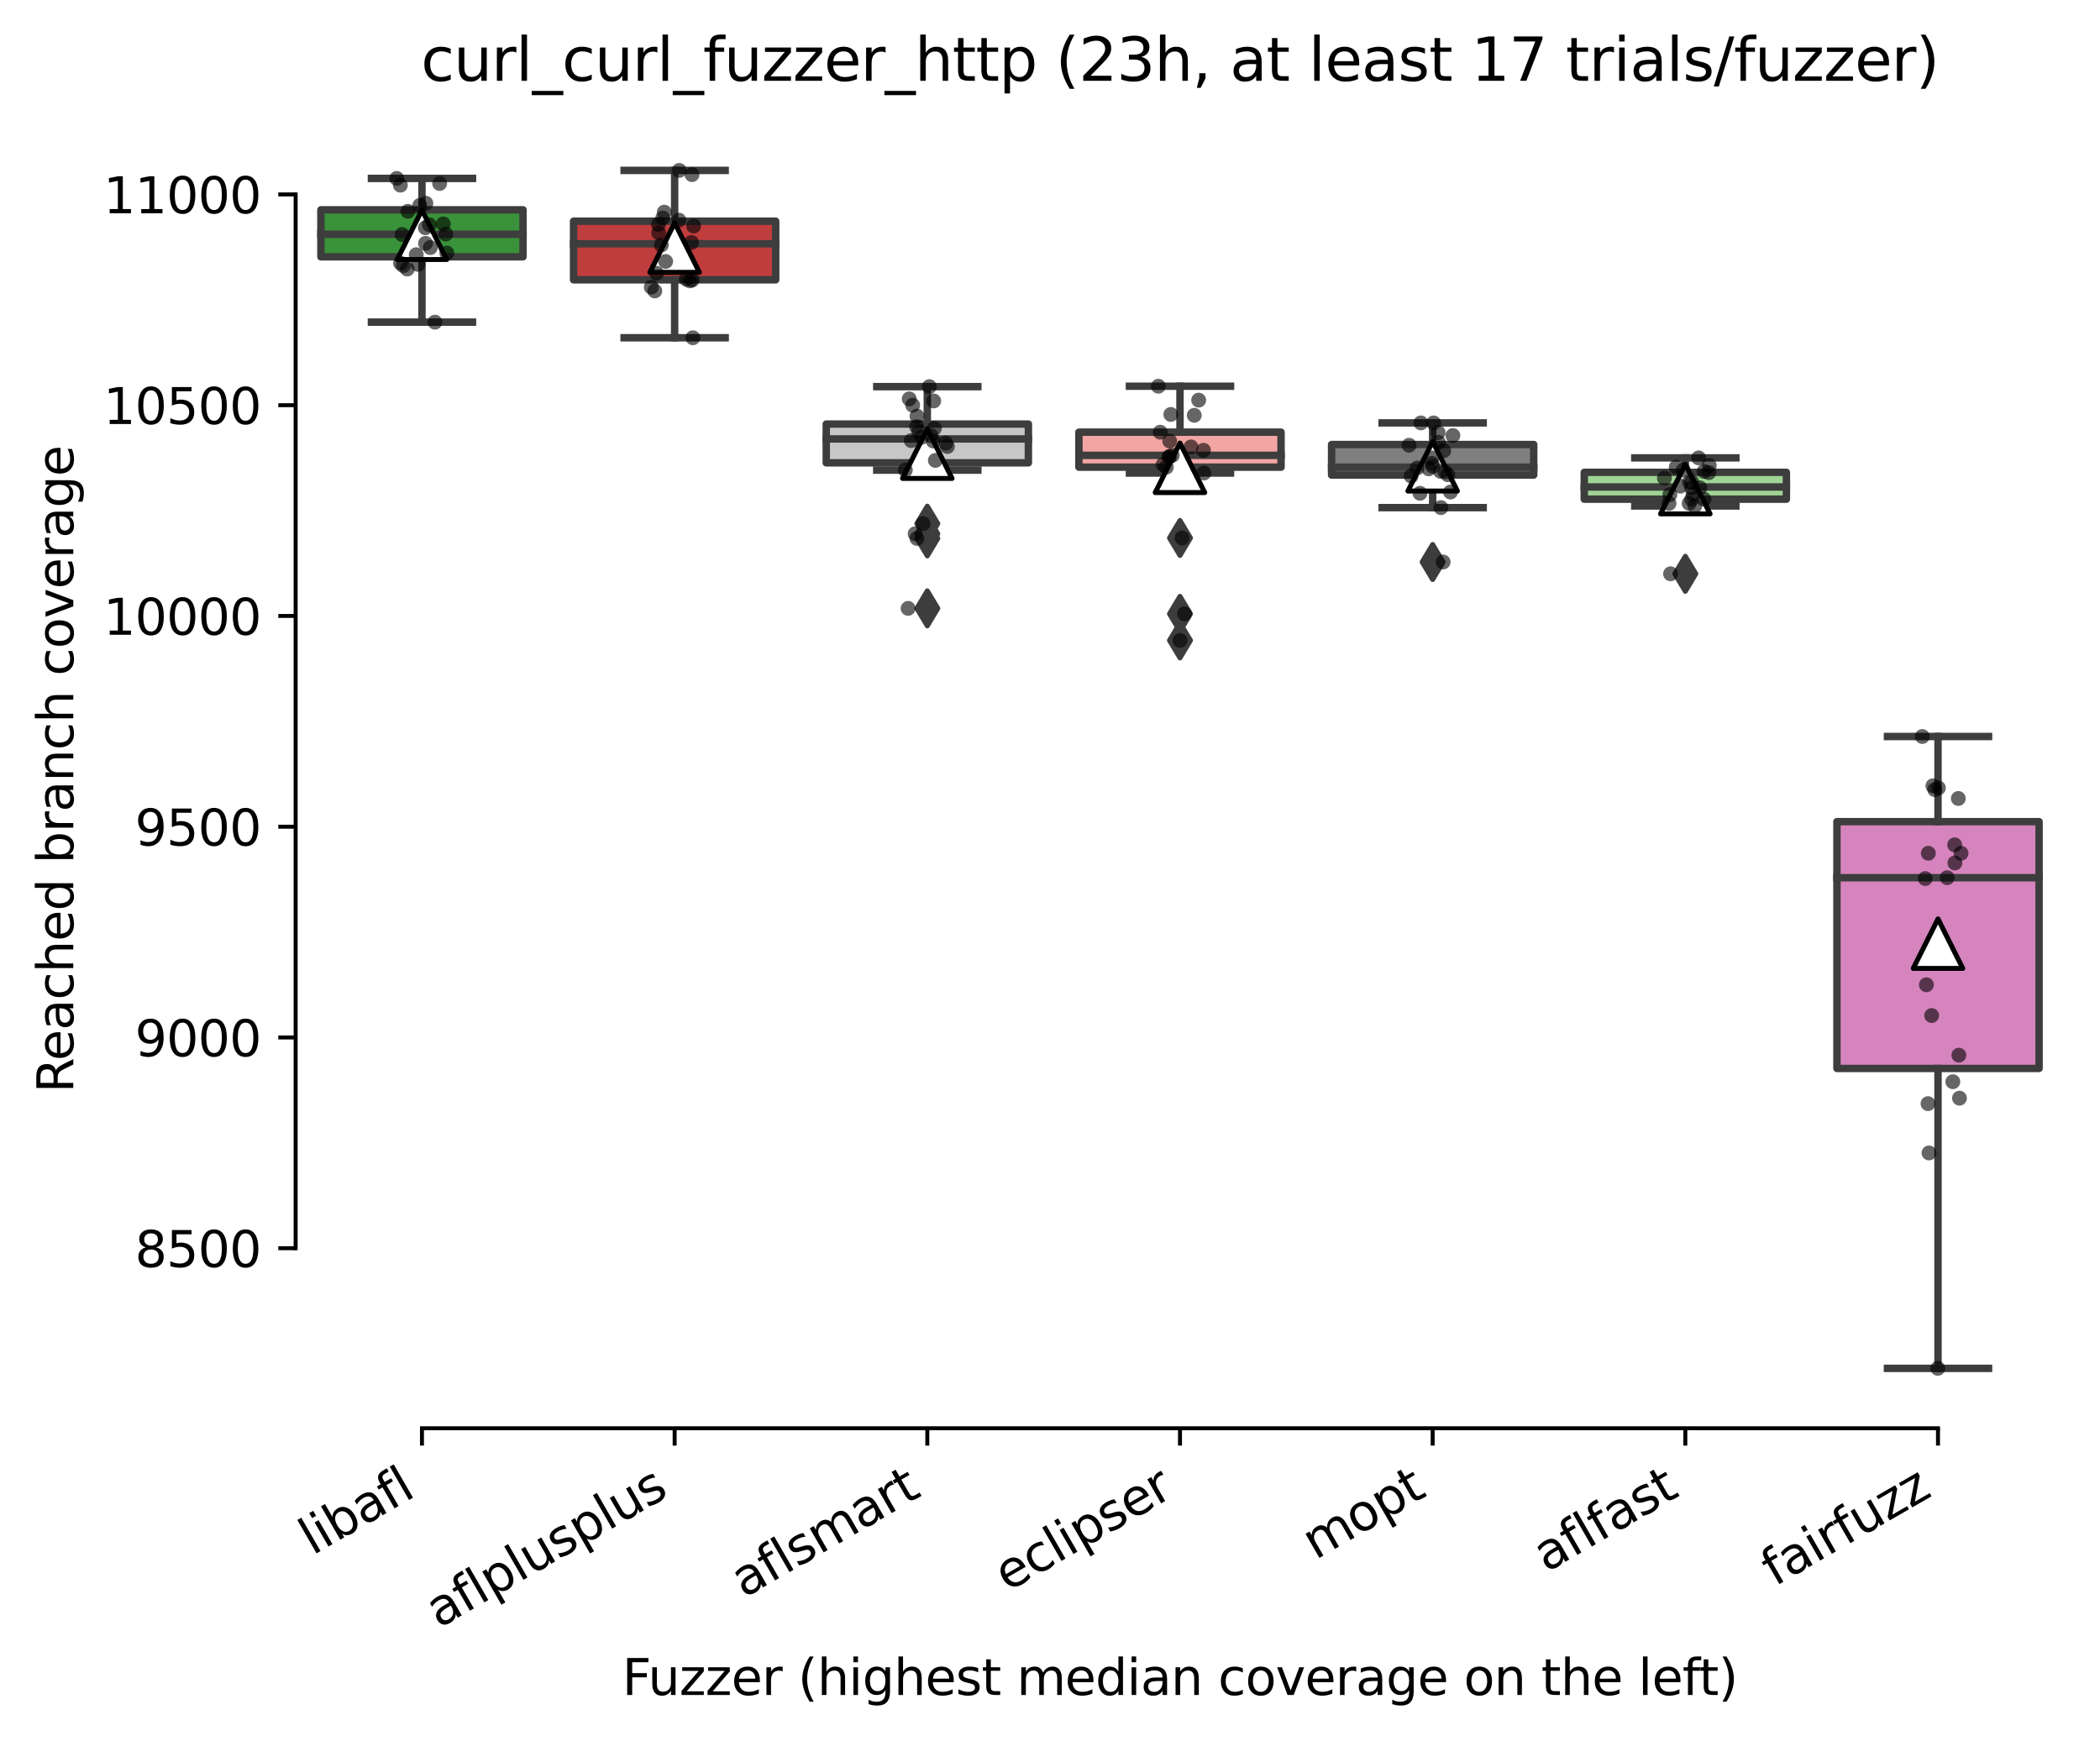 <?xml version="1.0" encoding="utf-8" standalone="no"?>
<!DOCTYPE svg PUBLIC "-//W3C//DTD SVG 1.1//EN"
  "http://www.w3.org/Graphics/SVG/1.1/DTD/svg11.dtd">
<svg xmlns:xlink="http://www.w3.org/1999/xlink" width="424.011pt" height="351.576pt" viewBox="0 0 424.011 351.576" xmlns="http://www.w3.org/2000/svg" version="1.1">
 <defs>
  <style type="text/css">*{stroke-linejoin: round; stroke-linecap: butt}</style>
 </defs>
 <g id="figure_1">
  <g id="patch_1">
   <path d="M 0 351.576 
L 424.011 351.576 
L 424.011 0 
L 0 0 
z
" style="fill: #ffffff"/>
  </g>
  <g id="axes_1">
   <g id="patch_2">
    <path d="M 59.691 288.43 
L 416.811 288.43 
L 416.811 22.318 
L 59.691 22.318 
z
" style="fill: #ffffff"/>
   </g>
   <g id="patch_3">
    <path d="M 64.792 51.864 
L 105.606 51.864 
L 105.606 42.373 
L 64.792 42.373 
L 64.792 51.864 
z
" clip-path="url(#p627667300b)" style="fill: #3a923a; stroke: #3d3d3d; stroke-width: 1.5; stroke-linejoin: miter"/>
   </g>
   <g id="patch_4">
    <path d="M 115.809 56.504 
L 156.623 56.504 
L 156.623 44.671 
L 115.809 44.671 
L 115.809 56.504 
z
" clip-path="url(#p627667300b)" style="fill: #c03d3e; stroke: #3d3d3d; stroke-width: 1.5; stroke-linejoin: miter"/>
   </g>
   <g id="patch_5">
    <path d="M 166.827 93.468 
L 207.64 93.468 
L 207.64 85.637 
L 166.827 85.637 
L 166.827 93.468 
z
" clip-path="url(#p627667300b)" style="fill: #c7c7c7; stroke: #3d3d3d; stroke-width: 1.5; stroke-linejoin: miter"/>
   </g>
   <g id="patch_6">
    <path d="M 217.844 94.341 
L 258.657 94.341 
L 258.657 87.276 
L 217.844 87.276 
L 217.844 94.341 
z
" clip-path="url(#p627667300b)" style="fill: #f2a5a3; stroke: #3d3d3d; stroke-width: 1.5; stroke-linejoin: miter"/>
   </g>
   <g id="patch_7">
    <path d="M 268.861 95.937 
L 309.675 95.937 
L 309.675 89.765 
L 268.861 89.765 
L 268.861 95.937 
z
" clip-path="url(#p627667300b)" style="fill: #7f7f7f; stroke: #3d3d3d; stroke-width: 1.5; stroke-linejoin: miter"/>
   </g>
   <g id="patch_8">
    <path d="M 319.878 100.81 
L 360.692 100.81 
L 360.692 95.384 
L 319.878 95.384 
L 319.878 100.81 
z
" clip-path="url(#p627667300b)" style="fill: #9fd495; stroke: #3d3d3d; stroke-width: 1.5; stroke-linejoin: miter"/>
   </g>
   <g id="patch_9">
    <path d="M 370.895 215.769 
L 411.709 215.769 
L 411.709 165.929 
L 370.895 165.929 
L 370.895 215.769 
z
" clip-path="url(#p627667300b)" style="fill: #d684bd; stroke: #3d3d3d; stroke-width: 1.5; stroke-linejoin: miter"/>
   </g>
   <g id="matplotlib.axis_1">
    <g id="xtick_1">
     <g id="line2d_1">
      <defs>
       <path id="m488ad4b6c8" d="M 0 0 
L 0 3.5 
" style="stroke: #000000; stroke-width: 0.8"/>
      </defs>
      <g>
       <use xlink:href="#m488ad4b6c8" x="85.199" y="288.43" style="stroke: #000000; stroke-width: 0.8"/>
      </g>
     </g>
     <g id="text_1">
      <!-- libafl -->
      <g transform="translate(63.088 314.176) rotate(-30) scale(0.1 -0.1)">
       <defs>
        <path id="DejaVuSans-6c" d="M 603 4863 
L 1178 4863 
L 1178 0 
L 603 0 
L 603 4863 
z
" transform="scale(0.016)"/>
        <path id="DejaVuSans-69" d="M 603 3500 
L 1178 3500 
L 1178 0 
L 603 0 
L 603 3500 
z
M 603 4863 
L 1178 4863 
L 1178 4134 
L 603 4134 
L 603 4863 
z
" transform="scale(0.016)"/>
        <path id="DejaVuSans-62" d="M 3116 1747 
Q 3116 2381 2855 2742 
Q 2594 3103 2138 3103 
Q 1681 3103 1420 2742 
Q 1159 2381 1159 1747 
Q 1159 1113 1420 752 
Q 1681 391 2138 391 
Q 2594 391 2855 752 
Q 3116 1113 3116 1747 
z
M 1159 2969 
Q 1341 3281 1617 3432 
Q 1894 3584 2278 3584 
Q 2916 3584 3314 3078 
Q 3713 2572 3713 1747 
Q 3713 922 3314 415 
Q 2916 -91 2278 -91 
Q 1894 -91 1617 61 
Q 1341 213 1159 525 
L 1159 0 
L 581 0 
L 581 4863 
L 1159 4863 
L 1159 2969 
z
" transform="scale(0.016)"/>
        <path id="DejaVuSans-61" d="M 2194 1759 
Q 1497 1759 1228 1600 
Q 959 1441 959 1056 
Q 959 750 1161 570 
Q 1363 391 1709 391 
Q 2188 391 2477 730 
Q 2766 1069 2766 1631 
L 2766 1759 
L 2194 1759 
z
M 3341 1997 
L 3341 0 
L 2766 0 
L 2766 531 
Q 2569 213 2275 61 
Q 1981 -91 1556 -91 
Q 1019 -91 701 211 
Q 384 513 384 1019 
Q 384 1609 779 1909 
Q 1175 2209 1959 2209 
L 2766 2209 
L 2766 2266 
Q 2766 2663 2505 2880 
Q 2244 3097 1772 3097 
Q 1472 3097 1187 3025 
Q 903 2953 641 2809 
L 641 3341 
Q 956 3463 1253 3523 
Q 1550 3584 1831 3584 
Q 2591 3584 2966 3190 
Q 3341 2797 3341 1997 
z
" transform="scale(0.016)"/>
        <path id="DejaVuSans-66" d="M 2375 4863 
L 2375 4384 
L 1825 4384 
Q 1516 4384 1395 4259 
Q 1275 4134 1275 3809 
L 1275 3500 
L 2222 3500 
L 2222 3053 
L 1275 3053 
L 1275 0 
L 697 0 
L 697 3053 
L 147 3053 
L 147 3500 
L 697 3500 
L 697 3744 
Q 697 4328 969 4595 
Q 1241 4863 1831 4863 
L 2375 4863 
z
" transform="scale(0.016)"/>
       </defs>
       <use xlink:href="#DejaVuSans-6c"/>
       <use xlink:href="#DejaVuSans-69" x="27.783"/>
       <use xlink:href="#DejaVuSans-62" x="55.566"/>
       <use xlink:href="#DejaVuSans-61" x="119.043"/>
       <use xlink:href="#DejaVuSans-66" x="180.322"/>
       <use xlink:href="#DejaVuSans-6c" x="215.527"/>
      </g>
     </g>
    </g>
    <g id="xtick_2">
     <g id="line2d_2">
      <g>
       <use xlink:href="#m488ad4b6c8" x="136.216" y="288.43" style="stroke: #000000; stroke-width: 0.8"/>
      </g>
     </g>
     <g id="text_2">
      <!-- aflplusplus -->
      <g transform="translate(88.607 328.897) rotate(-30) scale(0.1 -0.1)">
       <defs>
        <path id="DejaVuSans-70" d="M 1159 525 
L 1159 -1331 
L 581 -1331 
L 581 3500 
L 1159 3500 
L 1159 2969 
Q 1341 3281 1617 3432 
Q 1894 3584 2278 3584 
Q 2916 3584 3314 3078 
Q 3713 2572 3713 1747 
Q 3713 922 3314 415 
Q 2916 -91 2278 -91 
Q 1894 -91 1617 61 
Q 1341 213 1159 525 
z
M 3116 1747 
Q 3116 2381 2855 2742 
Q 2594 3103 2138 3103 
Q 1681 3103 1420 2742 
Q 1159 2381 1159 1747 
Q 1159 1113 1420 752 
Q 1681 391 2138 391 
Q 2594 391 2855 752 
Q 3116 1113 3116 1747 
z
" transform="scale(0.016)"/>
        <path id="DejaVuSans-75" d="M 544 1381 
L 544 3500 
L 1119 3500 
L 1119 1403 
Q 1119 906 1312 657 
Q 1506 409 1894 409 
Q 2359 409 2629 706 
Q 2900 1003 2900 1516 
L 2900 3500 
L 3475 3500 
L 3475 0 
L 2900 0 
L 2900 538 
Q 2691 219 2414 64 
Q 2138 -91 1772 -91 
Q 1169 -91 856 284 
Q 544 659 544 1381 
z
M 1991 3584 
L 1991 3584 
z
" transform="scale(0.016)"/>
        <path id="DejaVuSans-73" d="M 2834 3397 
L 2834 2853 
Q 2591 2978 2328 3040 
Q 2066 3103 1784 3103 
Q 1356 3103 1142 2972 
Q 928 2841 928 2578 
Q 928 2378 1081 2264 
Q 1234 2150 1697 2047 
L 1894 2003 
Q 2506 1872 2764 1633 
Q 3022 1394 3022 966 
Q 3022 478 2636 193 
Q 2250 -91 1575 -91 
Q 1294 -91 989 -36 
Q 684 19 347 128 
L 347 722 
Q 666 556 975 473 
Q 1284 391 1588 391 
Q 1994 391 2212 530 
Q 2431 669 2431 922 
Q 2431 1156 2273 1281 
Q 2116 1406 1581 1522 
L 1381 1569 
Q 847 1681 609 1914 
Q 372 2147 372 2553 
Q 372 3047 722 3315 
Q 1072 3584 1716 3584 
Q 2034 3584 2315 3537 
Q 2597 3491 2834 3397 
z
" transform="scale(0.016)"/>
       </defs>
       <use xlink:href="#DejaVuSans-61"/>
       <use xlink:href="#DejaVuSans-66" x="61.279"/>
       <use xlink:href="#DejaVuSans-6c" x="96.484"/>
       <use xlink:href="#DejaVuSans-70" x="124.268"/>
       <use xlink:href="#DejaVuSans-6c" x="187.744"/>
       <use xlink:href="#DejaVuSans-75" x="215.527"/>
       <use xlink:href="#DejaVuSans-73" x="278.906"/>
       <use xlink:href="#DejaVuSans-70" x="331.006"/>
       <use xlink:href="#DejaVuSans-6c" x="394.482"/>
       <use xlink:href="#DejaVuSans-75" x="422.266"/>
       <use xlink:href="#DejaVuSans-73" x="485.645"/>
      </g>
     </g>
    </g>
    <g id="xtick_3">
     <g id="line2d_3">
      <g>
       <use xlink:href="#m488ad4b6c8" x="187.233" y="288.43" style="stroke: #000000; stroke-width: 0.8"/>
      </g>
     </g>
     <g id="text_3">
      <!-- aflsmart -->
      <g transform="translate(150.222 322.779) rotate(-30) scale(0.1 -0.1)">
       <defs>
        <path id="DejaVuSans-6d" d="M 3328 2828 
Q 3544 3216 3844 3400 
Q 4144 3584 4550 3584 
Q 5097 3584 5394 3201 
Q 5691 2819 5691 2113 
L 5691 0 
L 5113 0 
L 5113 2094 
Q 5113 2597 4934 2840 
Q 4756 3084 4391 3084 
Q 3944 3084 3684 2787 
Q 3425 2491 3425 1978 
L 3425 0 
L 2847 0 
L 2847 2094 
Q 2847 2600 2669 2842 
Q 2491 3084 2119 3084 
Q 1678 3084 1418 2786 
Q 1159 2488 1159 1978 
L 1159 0 
L 581 0 
L 581 3500 
L 1159 3500 
L 1159 2956 
Q 1356 3278 1631 3431 
Q 1906 3584 2284 3584 
Q 2666 3584 2933 3390 
Q 3200 3197 3328 2828 
z
" transform="scale(0.016)"/>
        <path id="DejaVuSans-72" d="M 2631 2963 
Q 2534 3019 2420 3045 
Q 2306 3072 2169 3072 
Q 1681 3072 1420 2755 
Q 1159 2438 1159 1844 
L 1159 0 
L 581 0 
L 581 3500 
L 1159 3500 
L 1159 2956 
Q 1341 3275 1631 3429 
Q 1922 3584 2338 3584 
Q 2397 3584 2469 3576 
Q 2541 3569 2628 3553 
L 2631 2963 
z
" transform="scale(0.016)"/>
        <path id="DejaVuSans-74" d="M 1172 4494 
L 1172 3500 
L 2356 3500 
L 2356 3053 
L 1172 3053 
L 1172 1153 
Q 1172 725 1289 603 
Q 1406 481 1766 481 
L 2356 481 
L 2356 0 
L 1766 0 
Q 1100 0 847 248 
Q 594 497 594 1153 
L 594 3053 
L 172 3053 
L 172 3500 
L 594 3500 
L 594 4494 
L 1172 4494 
z
" transform="scale(0.016)"/>
       </defs>
       <use xlink:href="#DejaVuSans-61"/>
       <use xlink:href="#DejaVuSans-66" x="61.279"/>
       <use xlink:href="#DejaVuSans-6c" x="96.484"/>
       <use xlink:href="#DejaVuSans-73" x="124.268"/>
       <use xlink:href="#DejaVuSans-6d" x="176.367"/>
       <use xlink:href="#DejaVuSans-61" x="273.779"/>
       <use xlink:href="#DejaVuSans-72" x="335.059"/>
       <use xlink:href="#DejaVuSans-74" x="376.172"/>
      </g>
     </g>
    </g>
    <g id="xtick_4">
     <g id="line2d_4">
      <g>
       <use xlink:href="#m488ad4b6c8" x="238.251" y="288.43" style="stroke: #000000; stroke-width: 0.8"/>
      </g>
     </g>
     <g id="text_4">
      <!-- eclipser -->
      <g transform="translate(203.41 321.525) rotate(-30) scale(0.1 -0.1)">
       <defs>
        <path id="DejaVuSans-65" d="M 3597 1894 
L 3597 1613 
L 953 1613 
Q 991 1019 1311 708 
Q 1631 397 2203 397 
Q 2534 397 2845 478 
Q 3156 559 3463 722 
L 3463 178 
Q 3153 47 2828 -22 
Q 2503 -91 2169 -91 
Q 1331 -91 842 396 
Q 353 884 353 1716 
Q 353 2575 817 3079 
Q 1281 3584 2069 3584 
Q 2775 3584 3186 3129 
Q 3597 2675 3597 1894 
z
M 3022 2063 
Q 3016 2534 2758 2815 
Q 2500 3097 2075 3097 
Q 1594 3097 1305 2825 
Q 1016 2553 972 2059 
L 3022 2063 
z
" transform="scale(0.016)"/>
        <path id="DejaVuSans-63" d="M 3122 3366 
L 3122 2828 
Q 2878 2963 2633 3030 
Q 2388 3097 2138 3097 
Q 1578 3097 1268 2742 
Q 959 2388 959 1747 
Q 959 1106 1268 751 
Q 1578 397 2138 397 
Q 2388 397 2633 464 
Q 2878 531 3122 666 
L 3122 134 
Q 2881 22 2623 -34 
Q 2366 -91 2075 -91 
Q 1284 -91 818 406 
Q 353 903 353 1747 
Q 353 2603 823 3093 
Q 1294 3584 2113 3584 
Q 2378 3584 2631 3529 
Q 2884 3475 3122 3366 
z
" transform="scale(0.016)"/>
       </defs>
       <use xlink:href="#DejaVuSans-65"/>
       <use xlink:href="#DejaVuSans-63" x="61.523"/>
       <use xlink:href="#DejaVuSans-6c" x="116.504"/>
       <use xlink:href="#DejaVuSans-69" x="144.287"/>
       <use xlink:href="#DejaVuSans-70" x="172.07"/>
       <use xlink:href="#DejaVuSans-73" x="235.547"/>
       <use xlink:href="#DejaVuSans-65" x="287.646"/>
       <use xlink:href="#DejaVuSans-72" x="349.17"/>
      </g>
     </g>
    </g>
    <g id="xtick_5">
     <g id="line2d_5">
      <g>
       <use xlink:href="#m488ad4b6c8" x="289.268" y="288.43" style="stroke: #000000; stroke-width: 0.8"/>
      </g>
     </g>
     <g id="text_5">
      <!-- mopt -->
      <g transform="translate(265.6 315.075) rotate(-30) scale(0.1 -0.1)">
       <defs>
        <path id="DejaVuSans-6f" d="M 1959 3097 
Q 1497 3097 1228 2736 
Q 959 2375 959 1747 
Q 959 1119 1226 758 
Q 1494 397 1959 397 
Q 2419 397 2687 759 
Q 2956 1122 2956 1747 
Q 2956 2369 2687 2733 
Q 2419 3097 1959 3097 
z
M 1959 3584 
Q 2709 3584 3137 3096 
Q 3566 2609 3566 1747 
Q 3566 888 3137 398 
Q 2709 -91 1959 -91 
Q 1206 -91 779 398 
Q 353 888 353 1747 
Q 353 2609 779 3096 
Q 1206 3584 1959 3584 
z
" transform="scale(0.016)"/>
       </defs>
       <use xlink:href="#DejaVuSans-6d"/>
       <use xlink:href="#DejaVuSans-6f" x="97.412"/>
       <use xlink:href="#DejaVuSans-70" x="158.594"/>
       <use xlink:href="#DejaVuSans-74" x="222.07"/>
      </g>
     </g>
    </g>
    <g id="xtick_6">
     <g id="line2d_6">
      <g>
       <use xlink:href="#m488ad4b6c8" x="340.285" y="288.43" style="stroke: #000000; stroke-width: 0.8"/>
      </g>
     </g>
     <g id="text_6">
      <!-- aflfast -->
      <g transform="translate(312.221 317.613) rotate(-30) scale(0.1 -0.1)">
       <use xlink:href="#DejaVuSans-61"/>
       <use xlink:href="#DejaVuSans-66" x="61.279"/>
       <use xlink:href="#DejaVuSans-6c" x="96.484"/>
       <use xlink:href="#DejaVuSans-66" x="124.268"/>
       <use xlink:href="#DejaVuSans-61" x="159.473"/>
       <use xlink:href="#DejaVuSans-73" x="220.752"/>
       <use xlink:href="#DejaVuSans-74" x="272.852"/>
      </g>
     </g>
    </g>
    <g id="xtick_7">
     <g id="line2d_7">
      <g>
       <use xlink:href="#m488ad4b6c8" x="391.302" y="288.43" style="stroke: #000000; stroke-width: 0.8"/>
      </g>
     </g>
     <g id="text_7">
      <!-- fairfuzz -->
      <g transform="translate(358.313 320.457) rotate(-30) scale(0.1 -0.1)">
       <defs>
        <path id="DejaVuSans-7a" d="M 353 3500 
L 3084 3500 
L 3084 2975 
L 922 459 
L 3084 459 
L 3084 0 
L 275 0 
L 275 525 
L 2438 3041 
L 353 3041 
L 353 3500 
z
" transform="scale(0.016)"/>
       </defs>
       <use xlink:href="#DejaVuSans-66"/>
       <use xlink:href="#DejaVuSans-61" x="35.205"/>
       <use xlink:href="#DejaVuSans-69" x="96.484"/>
       <use xlink:href="#DejaVuSans-72" x="124.268"/>
       <use xlink:href="#DejaVuSans-66" x="165.381"/>
       <use xlink:href="#DejaVuSans-75" x="200.586"/>
       <use xlink:href="#DejaVuSans-7a" x="263.965"/>
       <use xlink:href="#DejaVuSans-7a" x="316.455"/>
      </g>
     </g>
    </g>
    <g id="text_8">
     <!-- Fuzzer (highest median coverage on the left) -->
     <g transform="translate(125.633 342.297) scale(0.1 -0.1)">
      <defs>
       <path id="DejaVuSans-46" d="M 628 4666 
L 3309 4666 
L 3309 4134 
L 1259 4134 
L 1259 2759 
L 3109 2759 
L 3109 2228 
L 1259 2228 
L 1259 0 
L 628 0 
L 628 4666 
z
" transform="scale(0.016)"/>
       <path id="DejaVuSans-20" transform="scale(0.016)"/>
       <path id="DejaVuSans-28" d="M 1984 4856 
Q 1566 4138 1362 3434 
Q 1159 2731 1159 2009 
Q 1159 1288 1364 580 
Q 1569 -128 1984 -844 
L 1484 -844 
Q 1016 -109 783 600 
Q 550 1309 550 2009 
Q 550 2706 781 3412 
Q 1013 4119 1484 4856 
L 1984 4856 
z
" transform="scale(0.016)"/>
       <path id="DejaVuSans-68" d="M 3513 2113 
L 3513 0 
L 2938 0 
L 2938 2094 
Q 2938 2591 2744 2837 
Q 2550 3084 2163 3084 
Q 1697 3084 1428 2787 
Q 1159 2491 1159 1978 
L 1159 0 
L 581 0 
L 581 4863 
L 1159 4863 
L 1159 2956 
Q 1366 3272 1645 3428 
Q 1925 3584 2291 3584 
Q 2894 3584 3203 3211 
Q 3513 2838 3513 2113 
z
" transform="scale(0.016)"/>
       <path id="DejaVuSans-67" d="M 2906 1791 
Q 2906 2416 2648 2759 
Q 2391 3103 1925 3103 
Q 1463 3103 1205 2759 
Q 947 2416 947 1791 
Q 947 1169 1205 825 
Q 1463 481 1925 481 
Q 2391 481 2648 825 
Q 2906 1169 2906 1791 
z
M 3481 434 
Q 3481 -459 3084 -895 
Q 2688 -1331 1869 -1331 
Q 1566 -1331 1297 -1286 
Q 1028 -1241 775 -1147 
L 775 -588 
Q 1028 -725 1275 -790 
Q 1522 -856 1778 -856 
Q 2344 -856 2625 -561 
Q 2906 -266 2906 331 
L 2906 616 
Q 2728 306 2450 153 
Q 2172 0 1784 0 
Q 1141 0 747 490 
Q 353 981 353 1791 
Q 353 2603 747 3093 
Q 1141 3584 1784 3584 
Q 2172 3584 2450 3431 
Q 2728 3278 2906 2969 
L 2906 3500 
L 3481 3500 
L 3481 434 
z
" transform="scale(0.016)"/>
       <path id="DejaVuSans-64" d="M 2906 2969 
L 2906 4863 
L 3481 4863 
L 3481 0 
L 2906 0 
L 2906 525 
Q 2725 213 2448 61 
Q 2172 -91 1784 -91 
Q 1150 -91 751 415 
Q 353 922 353 1747 
Q 353 2572 751 3078 
Q 1150 3584 1784 3584 
Q 2172 3584 2448 3432 
Q 2725 3281 2906 2969 
z
M 947 1747 
Q 947 1113 1208 752 
Q 1469 391 1925 391 
Q 2381 391 2643 752 
Q 2906 1113 2906 1747 
Q 2906 2381 2643 2742 
Q 2381 3103 1925 3103 
Q 1469 3103 1208 2742 
Q 947 2381 947 1747 
z
" transform="scale(0.016)"/>
       <path id="DejaVuSans-6e" d="M 3513 2113 
L 3513 0 
L 2938 0 
L 2938 2094 
Q 2938 2591 2744 2837 
Q 2550 3084 2163 3084 
Q 1697 3084 1428 2787 
Q 1159 2491 1159 1978 
L 1159 0 
L 581 0 
L 581 3500 
L 1159 3500 
L 1159 2956 
Q 1366 3272 1645 3428 
Q 1925 3584 2291 3584 
Q 2894 3584 3203 3211 
Q 3513 2838 3513 2113 
z
" transform="scale(0.016)"/>
       <path id="DejaVuSans-76" d="M 191 3500 
L 800 3500 
L 1894 563 
L 2988 3500 
L 3597 3500 
L 2284 0 
L 1503 0 
L 191 3500 
z
" transform="scale(0.016)"/>
       <path id="DejaVuSans-29" d="M 513 4856 
L 1013 4856 
Q 1481 4119 1714 3412 
Q 1947 2706 1947 2009 
Q 1947 1309 1714 600 
Q 1481 -109 1013 -844 
L 513 -844 
Q 928 -128 1133 580 
Q 1338 1288 1338 2009 
Q 1338 2731 1133 3434 
Q 928 4138 513 4856 
z
" transform="scale(0.016)"/>
      </defs>
      <use xlink:href="#DejaVuSans-46"/>
      <use xlink:href="#DejaVuSans-75" x="52.02"/>
      <use xlink:href="#DejaVuSans-7a" x="115.398"/>
      <use xlink:href="#DejaVuSans-7a" x="167.889"/>
      <use xlink:href="#DejaVuSans-65" x="220.379"/>
      <use xlink:href="#DejaVuSans-72" x="281.902"/>
      <use xlink:href="#DejaVuSans-20" x="323.016"/>
      <use xlink:href="#DejaVuSans-28" x="354.803"/>
      <use xlink:href="#DejaVuSans-68" x="393.816"/>
      <use xlink:href="#DejaVuSans-69" x="457.195"/>
      <use xlink:href="#DejaVuSans-67" x="484.979"/>
      <use xlink:href="#DejaVuSans-68" x="548.455"/>
      <use xlink:href="#DejaVuSans-65" x="611.834"/>
      <use xlink:href="#DejaVuSans-73" x="673.357"/>
      <use xlink:href="#DejaVuSans-74" x="725.457"/>
      <use xlink:href="#DejaVuSans-20" x="764.666"/>
      <use xlink:href="#DejaVuSans-6d" x="796.453"/>
      <use xlink:href="#DejaVuSans-65" x="893.865"/>
      <use xlink:href="#DejaVuSans-64" x="955.389"/>
      <use xlink:href="#DejaVuSans-69" x="1018.865"/>
      <use xlink:href="#DejaVuSans-61" x="1046.648"/>
      <use xlink:href="#DejaVuSans-6e" x="1107.928"/>
      <use xlink:href="#DejaVuSans-20" x="1171.307"/>
      <use xlink:href="#DejaVuSans-63" x="1203.094"/>
      <use xlink:href="#DejaVuSans-6f" x="1258.074"/>
      <use xlink:href="#DejaVuSans-76" x="1319.256"/>
      <use xlink:href="#DejaVuSans-65" x="1378.436"/>
      <use xlink:href="#DejaVuSans-72" x="1439.959"/>
      <use xlink:href="#DejaVuSans-61" x="1481.072"/>
      <use xlink:href="#DejaVuSans-67" x="1542.352"/>
      <use xlink:href="#DejaVuSans-65" x="1605.828"/>
      <use xlink:href="#DejaVuSans-20" x="1667.352"/>
      <use xlink:href="#DejaVuSans-6f" x="1699.139"/>
      <use xlink:href="#DejaVuSans-6e" x="1760.32"/>
      <use xlink:href="#DejaVuSans-20" x="1823.699"/>
      <use xlink:href="#DejaVuSans-74" x="1855.486"/>
      <use xlink:href="#DejaVuSans-68" x="1894.695"/>
      <use xlink:href="#DejaVuSans-65" x="1958.074"/>
      <use xlink:href="#DejaVuSans-20" x="2019.598"/>
      <use xlink:href="#DejaVuSans-6c" x="2051.385"/>
      <use xlink:href="#DejaVuSans-65" x="2079.168"/>
      <use xlink:href="#DejaVuSans-66" x="2140.691"/>
      <use xlink:href="#DejaVuSans-74" x="2174.146"/>
      <use xlink:href="#DejaVuSans-29" x="2213.355"/>
     </g>
    </g>
   </g>
   <g id="matplotlib.axis_2">
    <g id="ytick_1">
     <g id="line2d_8">
      <defs>
       <path id="m0bfed2352c" d="M 0 0 
L -3.5 0 
" style="stroke: #000000; stroke-width: 0.8"/>
      </defs>
      <g>
       <use xlink:href="#m0bfed2352c" x="59.691" y="252.074" style="stroke: #000000; stroke-width: 0.8"/>
      </g>
     </g>
     <g id="text_9">
      <!-- 8500 -->
      <g transform="translate(27.241 255.873) scale(0.1 -0.1)">
       <defs>
        <path id="DejaVuSans-38" d="M 2034 2216 
Q 1584 2216 1326 1975 
Q 1069 1734 1069 1313 
Q 1069 891 1326 650 
Q 1584 409 2034 409 
Q 2484 409 2743 651 
Q 3003 894 3003 1313 
Q 3003 1734 2745 1975 
Q 2488 2216 2034 2216 
z
M 1403 2484 
Q 997 2584 770 2862 
Q 544 3141 544 3541 
Q 544 4100 942 4425 
Q 1341 4750 2034 4750 
Q 2731 4750 3128 4425 
Q 3525 4100 3525 3541 
Q 3525 3141 3298 2862 
Q 3072 2584 2669 2484 
Q 3125 2378 3379 2068 
Q 3634 1759 3634 1313 
Q 3634 634 3220 271 
Q 2806 -91 2034 -91 
Q 1263 -91 848 271 
Q 434 634 434 1313 
Q 434 1759 690 2068 
Q 947 2378 1403 2484 
z
M 1172 3481 
Q 1172 3119 1398 2916 
Q 1625 2713 2034 2713 
Q 2441 2713 2670 2916 
Q 2900 3119 2900 3481 
Q 2900 3844 2670 4047 
Q 2441 4250 2034 4250 
Q 1625 4250 1398 4047 
Q 1172 3844 1172 3481 
z
" transform="scale(0.016)"/>
        <path id="DejaVuSans-35" d="M 691 4666 
L 3169 4666 
L 3169 4134 
L 1269 4134 
L 1269 2991 
Q 1406 3038 1543 3061 
Q 1681 3084 1819 3084 
Q 2600 3084 3056 2656 
Q 3513 2228 3513 1497 
Q 3513 744 3044 326 
Q 2575 -91 1722 -91 
Q 1428 -91 1123 -41 
Q 819 9 494 109 
L 494 744 
Q 775 591 1075 516 
Q 1375 441 1709 441 
Q 2250 441 2565 725 
Q 2881 1009 2881 1497 
Q 2881 1984 2565 2268 
Q 2250 2553 1709 2553 
Q 1456 2553 1204 2497 
Q 953 2441 691 2322 
L 691 4666 
z
" transform="scale(0.016)"/>
        <path id="DejaVuSans-30" d="M 2034 4250 
Q 1547 4250 1301 3770 
Q 1056 3291 1056 2328 
Q 1056 1369 1301 889 
Q 1547 409 2034 409 
Q 2525 409 2770 889 
Q 3016 1369 3016 2328 
Q 3016 3291 2770 3770 
Q 2525 4250 2034 4250 
z
M 2034 4750 
Q 2819 4750 3233 4129 
Q 3647 3509 3647 2328 
Q 3647 1150 3233 529 
Q 2819 -91 2034 -91 
Q 1250 -91 836 529 
Q 422 1150 422 2328 
Q 422 3509 836 4129 
Q 1250 4750 2034 4750 
z
" transform="scale(0.016)"/>
       </defs>
       <use xlink:href="#DejaVuSans-38"/>
       <use xlink:href="#DejaVuSans-35" x="63.623"/>
       <use xlink:href="#DejaVuSans-30" x="127.246"/>
       <use xlink:href="#DejaVuSans-30" x="190.869"/>
      </g>
     </g>
    </g>
    <g id="ytick_2">
     <g id="line2d_9">
      <g>
       <use xlink:href="#m0bfed2352c" x="59.691" y="209.512" style="stroke: #000000; stroke-width: 0.8"/>
      </g>
     </g>
     <g id="text_10">
      <!-- 9000 -->
      <g transform="translate(27.241 213.312) scale(0.1 -0.1)">
       <defs>
        <path id="DejaVuSans-39" d="M 703 97 
L 703 672 
Q 941 559 1184 500 
Q 1428 441 1663 441 
Q 2288 441 2617 861 
Q 2947 1281 2994 2138 
Q 2813 1869 2534 1725 
Q 2256 1581 1919 1581 
Q 1219 1581 811 2004 
Q 403 2428 403 3163 
Q 403 3881 828 4315 
Q 1253 4750 1959 4750 
Q 2769 4750 3195 4129 
Q 3622 3509 3622 2328 
Q 3622 1225 3098 567 
Q 2575 -91 1691 -91 
Q 1453 -91 1209 -44 
Q 966 3 703 97 
z
M 1959 2075 
Q 2384 2075 2632 2365 
Q 2881 2656 2881 3163 
Q 2881 3666 2632 3958 
Q 2384 4250 1959 4250 
Q 1534 4250 1286 3958 
Q 1038 3666 1038 3163 
Q 1038 2656 1286 2365 
Q 1534 2075 1959 2075 
z
" transform="scale(0.016)"/>
       </defs>
       <use xlink:href="#DejaVuSans-39"/>
       <use xlink:href="#DejaVuSans-30" x="63.623"/>
       <use xlink:href="#DejaVuSans-30" x="127.246"/>
       <use xlink:href="#DejaVuSans-30" x="190.869"/>
      </g>
     </g>
    </g>
    <g id="ytick_3">
     <g id="line2d_10">
      <g>
       <use xlink:href="#m0bfed2352c" x="59.691" y="166.951" style="stroke: #000000; stroke-width: 0.8"/>
      </g>
     </g>
     <g id="text_11">
      <!-- 9500 -->
      <g transform="translate(27.241 170.75) scale(0.1 -0.1)">
       <use xlink:href="#DejaVuSans-39"/>
       <use xlink:href="#DejaVuSans-35" x="63.623"/>
       <use xlink:href="#DejaVuSans-30" x="127.246"/>
       <use xlink:href="#DejaVuSans-30" x="190.869"/>
      </g>
     </g>
    </g>
    <g id="ytick_4">
     <g id="line2d_11">
      <g>
       <use xlink:href="#m0bfed2352c" x="59.691" y="124.389" style="stroke: #000000; stroke-width: 0.8"/>
      </g>
     </g>
     <g id="text_12">
      <!-- 10000 -->
      <g transform="translate(20.878 128.189) scale(0.1 -0.1)">
       <defs>
        <path id="DejaVuSans-31" d="M 794 531 
L 1825 531 
L 1825 4091 
L 703 3866 
L 703 4441 
L 1819 4666 
L 2450 4666 
L 2450 531 
L 3481 531 
L 3481 0 
L 794 0 
L 794 531 
z
" transform="scale(0.016)"/>
       </defs>
       <use xlink:href="#DejaVuSans-31"/>
       <use xlink:href="#DejaVuSans-30" x="63.623"/>
       <use xlink:href="#DejaVuSans-30" x="127.246"/>
       <use xlink:href="#DejaVuSans-30" x="190.869"/>
       <use xlink:href="#DejaVuSans-30" x="254.492"/>
      </g>
     </g>
    </g>
    <g id="ytick_5">
     <g id="line2d_12">
      <g>
       <use xlink:href="#m0bfed2352c" x="59.691" y="81.828" style="stroke: #000000; stroke-width: 0.8"/>
      </g>
     </g>
     <g id="text_13">
      <!-- 10500 -->
      <g transform="translate(20.878 85.627) scale(0.1 -0.1)">
       <use xlink:href="#DejaVuSans-31"/>
       <use xlink:href="#DejaVuSans-30" x="63.623"/>
       <use xlink:href="#DejaVuSans-35" x="127.246"/>
       <use xlink:href="#DejaVuSans-30" x="190.869"/>
       <use xlink:href="#DejaVuSans-30" x="254.492"/>
      </g>
     </g>
    </g>
    <g id="ytick_6">
     <g id="line2d_13">
      <g>
       <use xlink:href="#m0bfed2352c" x="59.691" y="39.266" style="stroke: #000000; stroke-width: 0.8"/>
      </g>
     </g>
     <g id="text_14">
      <!-- 11000 -->
      <g transform="translate(20.878 43.065) scale(0.1 -0.1)">
       <use xlink:href="#DejaVuSans-31"/>
       <use xlink:href="#DejaVuSans-31" x="63.623"/>
       <use xlink:href="#DejaVuSans-30" x="127.246"/>
       <use xlink:href="#DejaVuSans-30" x="190.869"/>
       <use xlink:href="#DejaVuSans-30" x="254.492"/>
      </g>
     </g>
    </g>
    <g id="text_15">
     <!-- Reached branch coverage -->
     <g transform="translate(14.798 220.706) rotate(-90) scale(0.1 -0.1)">
      <defs>
       <path id="DejaVuSans-52" d="M 2841 2188 
Q 3044 2119 3236 1894 
Q 3428 1669 3622 1275 
L 4263 0 
L 3584 0 
L 2988 1197 
Q 2756 1666 2539 1819 
Q 2322 1972 1947 1972 
L 1259 1972 
L 1259 0 
L 628 0 
L 628 4666 
L 2053 4666 
Q 2853 4666 3247 4331 
Q 3641 3997 3641 3322 
Q 3641 2881 3436 2590 
Q 3231 2300 2841 2188 
z
M 1259 4147 
L 1259 2491 
L 2053 2491 
Q 2509 2491 2742 2702 
Q 2975 2913 2975 3322 
Q 2975 3731 2742 3939 
Q 2509 4147 2053 4147 
L 1259 4147 
z
" transform="scale(0.016)"/>
      </defs>
      <use xlink:href="#DejaVuSans-52"/>
      <use xlink:href="#DejaVuSans-65" x="64.982"/>
      <use xlink:href="#DejaVuSans-61" x="126.506"/>
      <use xlink:href="#DejaVuSans-63" x="187.785"/>
      <use xlink:href="#DejaVuSans-68" x="242.766"/>
      <use xlink:href="#DejaVuSans-65" x="306.145"/>
      <use xlink:href="#DejaVuSans-64" x="367.668"/>
      <use xlink:href="#DejaVuSans-20" x="431.145"/>
      <use xlink:href="#DejaVuSans-62" x="462.932"/>
      <use xlink:href="#DejaVuSans-72" x="526.408"/>
      <use xlink:href="#DejaVuSans-61" x="567.521"/>
      <use xlink:href="#DejaVuSans-6e" x="628.801"/>
      <use xlink:href="#DejaVuSans-63" x="692.18"/>
      <use xlink:href="#DejaVuSans-68" x="747.16"/>
      <use xlink:href="#DejaVuSans-20" x="810.539"/>
      <use xlink:href="#DejaVuSans-63" x="842.326"/>
      <use xlink:href="#DejaVuSans-6f" x="897.307"/>
      <use xlink:href="#DejaVuSans-76" x="958.488"/>
      <use xlink:href="#DejaVuSans-65" x="1017.668"/>
      <use xlink:href="#DejaVuSans-72" x="1079.191"/>
      <use xlink:href="#DejaVuSans-61" x="1120.305"/>
      <use xlink:href="#DejaVuSans-67" x="1181.584"/>
      <use xlink:href="#DejaVuSans-65" x="1245.061"/>
     </g>
    </g>
   </g>
   <g id="line2d_14">
    <path d="M 85.199 51.864 
L 85.199 65.058 
" clip-path="url(#p627667300b)" style="fill: none; stroke: #3d3d3d; stroke-width: 1.5; stroke-linecap: square"/>
   </g>
   <g id="line2d_15">
    <path d="M 85.199 42.373 
L 85.199 36.031 
" clip-path="url(#p627667300b)" style="fill: none; stroke: #3d3d3d; stroke-width: 1.5; stroke-linecap: square"/>
   </g>
   <g id="line2d_16">
    <path d="M 74.996 65.058 
L 95.403 65.058 
" clip-path="url(#p627667300b)" style="fill: none; stroke: #3d3d3d; stroke-width: 1.5; stroke-linecap: square"/>
   </g>
   <g id="line2d_17">
    <path d="M 74.996 36.031 
L 95.403 36.031 
" clip-path="url(#p627667300b)" style="fill: none; stroke: #3d3d3d; stroke-width: 1.5; stroke-linecap: square"/>
   </g>
   <g id="line2d_18"/>
   <g id="line2d_19">
    <path d="M 136.216 56.504 
L 136.216 68.208 
" clip-path="url(#p627667300b)" style="fill: none; stroke: #3d3d3d; stroke-width: 1.5; stroke-linecap: square"/>
   </g>
   <g id="line2d_20">
    <path d="M 136.216 44.671 
L 136.216 34.414 
" clip-path="url(#p627667300b)" style="fill: none; stroke: #3d3d3d; stroke-width: 1.5; stroke-linecap: square"/>
   </g>
   <g id="line2d_21">
    <path d="M 126.013 68.208 
L 146.42 68.208 
" clip-path="url(#p627667300b)" style="fill: none; stroke: #3d3d3d; stroke-width: 1.5; stroke-linecap: square"/>
   </g>
   <g id="line2d_22">
    <path d="M 126.013 34.414 
L 146.42 34.414 
" clip-path="url(#p627667300b)" style="fill: none; stroke: #3d3d3d; stroke-width: 1.5; stroke-linecap: square"/>
   </g>
   <g id="line2d_23"/>
   <g id="line2d_24">
    <path d="M 187.233 93.468 
L 187.233 94.937 
" clip-path="url(#p627667300b)" style="fill: none; stroke: #3d3d3d; stroke-width: 1.5; stroke-linecap: square"/>
   </g>
   <g id="line2d_25">
    <path d="M 187.233 85.637 
L 187.233 78.082 
" clip-path="url(#p627667300b)" style="fill: none; stroke: #3d3d3d; stroke-width: 1.5; stroke-linecap: square"/>
   </g>
   <g id="line2d_26">
    <path d="M 177.03 94.937 
L 197.437 94.937 
" clip-path="url(#p627667300b)" style="fill: none; stroke: #3d3d3d; stroke-width: 1.5; stroke-linecap: square"/>
   </g>
   <g id="line2d_27">
    <path d="M 177.03 78.082 
L 197.437 78.082 
" clip-path="url(#p627667300b)" style="fill: none; stroke: #3d3d3d; stroke-width: 1.5; stroke-linecap: square"/>
   </g>
   <g id="line2d_28">
    <defs>
     <path id="m94c0ea735e" d="M -0 3.536 
L 2.121 0 
L -0 -3.536 
L -2.121 -0 
z
" style="stroke: #3d3d3d; stroke-linejoin: miter"/>
    </defs>
    <g clip-path="url(#p627667300b)">
     <use xlink:href="#m94c0ea735e" x="187.233" y="122.857" style="fill: #3d3d3d; stroke: #3d3d3d; stroke-linejoin: miter"/>
     <use xlink:href="#m94c0ea735e" x="187.233" y="107.79" style="fill: #3d3d3d; stroke: #3d3d3d; stroke-linejoin: miter"/>
     <use xlink:href="#m94c0ea735e" x="187.233" y="105.747" style="fill: #3d3d3d; stroke: #3d3d3d; stroke-linejoin: miter"/>
     <use xlink:href="#m94c0ea735e" x="187.233" y="108.727" style="fill: #3d3d3d; stroke: #3d3d3d; stroke-linejoin: miter"/>
    </g>
   </g>
   <g id="line2d_29">
    <path d="M 238.251 94.341 
L 238.251 95.533 
" clip-path="url(#p627667300b)" style="fill: none; stroke: #3d3d3d; stroke-width: 1.5; stroke-linecap: square"/>
   </g>
   <g id="line2d_30">
    <path d="M 238.251 87.276 
L 238.251 77.997 
" clip-path="url(#p627667300b)" style="fill: none; stroke: #3d3d3d; stroke-width: 1.5; stroke-linecap: square"/>
   </g>
   <g id="line2d_31">
    <path d="M 228.047 95.533 
L 248.454 95.533 
" clip-path="url(#p627667300b)" style="fill: none; stroke: #3d3d3d; stroke-width: 1.5; stroke-linecap: square"/>
   </g>
   <g id="line2d_32">
    <path d="M 228.047 77.997 
L 248.454 77.997 
" clip-path="url(#p627667300b)" style="fill: none; stroke: #3d3d3d; stroke-width: 1.5; stroke-linecap: square"/>
   </g>
   <g id="line2d_33">
    <g clip-path="url(#p627667300b)">
     <use xlink:href="#m94c0ea735e" x="238.251" y="108.642" style="fill: #3d3d3d; stroke: #3d3d3d; stroke-linejoin: miter"/>
     <use xlink:href="#m94c0ea735e" x="238.251" y="129.326" style="fill: #3d3d3d; stroke: #3d3d3d; stroke-linejoin: miter"/>
     <use xlink:href="#m94c0ea735e" x="238.251" y="123.964" style="fill: #3d3d3d; stroke: #3d3d3d; stroke-linejoin: miter"/>
    </g>
   </g>
   <g id="line2d_34">
    <path d="M 289.268 95.937 
L 289.268 102.513 
" clip-path="url(#p627667300b)" style="fill: none; stroke: #3d3d3d; stroke-width: 1.5; stroke-linecap: square"/>
   </g>
   <g id="line2d_35">
    <path d="M 289.268 89.765 
L 289.268 85.403 
" clip-path="url(#p627667300b)" style="fill: none; stroke: #3d3d3d; stroke-width: 1.5; stroke-linecap: square"/>
   </g>
   <g id="line2d_36">
    <path d="M 279.064 102.513 
L 299.471 102.513 
" clip-path="url(#p627667300b)" style="fill: none; stroke: #3d3d3d; stroke-width: 1.5; stroke-linecap: square"/>
   </g>
   <g id="line2d_37">
    <path d="M 279.064 85.403 
L 299.471 85.403 
" clip-path="url(#p627667300b)" style="fill: none; stroke: #3d3d3d; stroke-width: 1.5; stroke-linecap: square"/>
   </g>
   <g id="line2d_38">
    <g clip-path="url(#p627667300b)">
     <use xlink:href="#m94c0ea735e" x="289.268" y="113.494" style="fill: #3d3d3d; stroke: #3d3d3d; stroke-linejoin: miter"/>
    </g>
   </g>
   <g id="line2d_39">
    <path d="M 340.285 100.81 
L 340.285 102.172 
" clip-path="url(#p627667300b)" style="fill: none; stroke: #3d3d3d; stroke-width: 1.5; stroke-linecap: square"/>
   </g>
   <g id="line2d_40">
    <path d="M 340.285 95.384 
L 340.285 92.468 
" clip-path="url(#p627667300b)" style="fill: none; stroke: #3d3d3d; stroke-width: 1.5; stroke-linecap: square"/>
   </g>
   <g id="line2d_41">
    <path d="M 330.081 102.172 
L 350.488 102.172 
" clip-path="url(#p627667300b)" style="fill: none; stroke: #3d3d3d; stroke-width: 1.5; stroke-linecap: square"/>
   </g>
   <g id="line2d_42">
    <path d="M 330.081 92.468 
L 350.488 92.468 
" clip-path="url(#p627667300b)" style="fill: none; stroke: #3d3d3d; stroke-width: 1.5; stroke-linecap: square"/>
   </g>
   <g id="line2d_43">
    <g clip-path="url(#p627667300b)">
     <use xlink:href="#m94c0ea735e" x="340.285" y="115.877" style="fill: #3d3d3d; stroke: #3d3d3d; stroke-linejoin: miter"/>
    </g>
   </g>
   <g id="line2d_44">
    <path d="M 391.302 215.769 
L 391.302 276.334 
" clip-path="url(#p627667300b)" style="fill: none; stroke: #3d3d3d; stroke-width: 1.5; stroke-linecap: square"/>
   </g>
   <g id="line2d_45">
    <path d="M 391.302 165.929 
L 391.302 148.735 
" clip-path="url(#p627667300b)" style="fill: none; stroke: #3d3d3d; stroke-width: 1.5; stroke-linecap: square"/>
   </g>
   <g id="line2d_46">
    <path d="M 381.099 276.334 
L 401.505 276.334 
" clip-path="url(#p627667300b)" style="fill: none; stroke: #3d3d3d; stroke-width: 1.5; stroke-linecap: square"/>
   </g>
   <g id="line2d_47">
    <path d="M 381.099 148.735 
L 401.505 148.735 
" clip-path="url(#p627667300b)" style="fill: none; stroke: #3d3d3d; stroke-width: 1.5; stroke-linecap: square"/>
   </g>
   <g id="line2d_48"/>
   <g id="line2d_49">
    <path d="M 64.792 47.31 
L 105.606 47.31 
" clip-path="url(#p627667300b)" style="fill: none; stroke: #3d3d3d; stroke-width: 1.5; stroke-linecap: square"/>
   </g>
   <g id="line2d_50">
    <defs>
     <path id="mc9060335ce" d="M 0 -5 
L -5 5 
L 5 5 
z
" style="stroke: #000000; stroke-linejoin: miter"/>
    </defs>
    <g clip-path="url(#p627667300b)">
     <use xlink:href="#mc9060335ce" x="85.199" y="47.408" style="fill: #ffffff; stroke: #000000; stroke-linejoin: miter"/>
    </g>
   </g>
   <g id="line2d_51">
    <path d="M 115.809 49.226 
L 156.623 49.226 
" clip-path="url(#p627667300b)" style="fill: none; stroke: #3d3d3d; stroke-width: 1.5; stroke-linecap: square"/>
   </g>
   <g id="line2d_52">
    <g clip-path="url(#p627667300b)">
     <use xlink:href="#mc9060335ce" x="136.216" y="50.001" style="fill: #ffffff; stroke: #000000; stroke-linejoin: miter"/>
    </g>
   </g>
   <g id="line2d_53">
    <path d="M 166.827 88.638 
L 207.64 88.638 
" clip-path="url(#p627667300b)" style="fill: none; stroke: #3d3d3d; stroke-width: 1.5; stroke-linecap: square"/>
   </g>
   <g id="line2d_54">
    <g clip-path="url(#p627667300b)">
     <use xlink:href="#mc9060335ce" x="187.233" y="91.617" style="fill: #ffffff; stroke: #000000; stroke-linejoin: miter"/>
    </g>
   </g>
   <g id="line2d_55">
    <path d="M 217.844 91.957 
L 258.657 91.957 
" clip-path="url(#p627667300b)" style="fill: none; stroke: #3d3d3d; stroke-width: 1.5; stroke-linecap: square"/>
   </g>
   <g id="line2d_56">
    <g clip-path="url(#p627667300b)">
     <use xlink:href="#mc9060335ce" x="238.251" y="94.471" style="fill: #ffffff; stroke: #000000; stroke-linejoin: miter"/>
    </g>
   </g>
   <g id="line2d_57">
    <path d="M 268.861 94.341 
L 309.675 94.341 
" clip-path="url(#p627667300b)" style="fill: none; stroke: #3d3d3d; stroke-width: 1.5; stroke-linecap: square"/>
   </g>
   <g id="line2d_58">
    <g clip-path="url(#p627667300b)">
     <use xlink:href="#mc9060335ce" x="289.268" y="94.162" style="fill: #ffffff; stroke: #000000; stroke-linejoin: miter"/>
    </g>
   </g>
   <g id="line2d_59">
    <path d="M 319.878 98.342 
L 360.692 98.342 
" clip-path="url(#p627667300b)" style="fill: none; stroke: #3d3d3d; stroke-width: 1.5; stroke-linecap: square"/>
   </g>
   <g id="line2d_60">
    <g clip-path="url(#p627667300b)">
     <use xlink:href="#mc9060335ce" x="340.285" y="98.776" style="fill: #ffffff; stroke: #000000; stroke-linejoin: miter"/>
    </g>
   </g>
   <g id="line2d_61">
    <path d="M 370.895 177.251 
L 411.709 177.251 
" clip-path="url(#p627667300b)" style="fill: none; stroke: #3d3d3d; stroke-width: 1.5; stroke-linecap: square"/>
   </g>
   <g id="line2d_62">
    <g clip-path="url(#p627667300b)">
     <use xlink:href="#mc9060335ce" x="391.302" y="190.566" style="fill: #ffffff; stroke: #000000; stroke-linejoin: miter"/>
    </g>
   </g>
   <g id="patch_10">
    <path d="M 59.691 252.074 
L 59.691 39.266 
" style="fill: none; stroke: #000000; stroke-width: 0.8; stroke-linejoin: miter; stroke-linecap: square"/>
   </g>
   <g id="patch_11">
    <path d="M 85.199 288.43 
L 391.302 288.43 
" style="fill: none; stroke: #000000; stroke-width: 0.8; stroke-linejoin: miter; stroke-linecap: square"/>
   </g>
   <g id="PathCollection_1">
    <defs>
     <path id="mb1e6b05b4d" d="M 0 1.5 
C 0.398 1.5 0.779 1.342 1.061 1.061 
C 1.342 0.779 1.5 0.398 1.5 0 
C 1.5 -0.398 1.342 -0.779 1.061 -1.061 
C 0.779 -1.342 0.398 -1.5 0 -1.5 
C -0.398 -1.5 -0.779 -1.342 -1.061 -1.061 
C -1.342 -0.779 -1.5 -0.398 -1.5 0 
C -1.5 0.398 -1.342 0.779 -1.061 1.061 
C -0.779 1.342 -0.398 1.5 0 1.5 
z
"/>
    </defs>
    <g clip-path="url(#p627667300b)">
     <use xlink:href="#mb1e6b05b4d" x="84.409" y="53.397" style="fill-opacity: 0.6"/>
     <use xlink:href="#mb1e6b05b4d" x="88.768" y="37.053" style="fill-opacity: 0.6"/>
     <use xlink:href="#mb1e6b05b4d" x="86.879" y="49.992" style="fill-opacity: 0.6"/>
     <use xlink:href="#mb1e6b05b4d" x="85.918" y="49.14" style="fill-opacity: 0.6"/>
     <use xlink:href="#mb1e6b05b4d" x="86.691" y="45.395" style="fill-opacity: 0.6"/>
     <use xlink:href="#mb1e6b05b4d" x="90.221" y="51.098" style="fill-opacity: 0.6"/>
     <use xlink:href="#mb1e6b05b4d" x="81.182" y="47.353" style="fill-opacity: 0.6"/>
     <use xlink:href="#mb1e6b05b4d" x="80.841" y="37.393" style="fill-opacity: 0.6"/>
     <use xlink:href="#mb1e6b05b4d" x="84.758" y="41.479" style="fill-opacity: 0.6"/>
     <use xlink:href="#mb1e6b05b4d" x="85.886" y="45.991" style="fill-opacity: 0.6"/>
     <use xlink:href="#mb1e6b05b4d" x="82.356" y="42.671" style="fill-opacity: 0.6"/>
     <use xlink:href="#mb1e6b05b4d" x="89.503" y="45.225" style="fill-opacity: 0.6"/>
     <use xlink:href="#mb1e6b05b4d" x="84.042" y="51.439" style="fill-opacity: 0.6"/>
     <use xlink:href="#mb1e6b05b4d" x="80.11" y="36.031" style="fill-opacity: 0.6"/>
     <use xlink:href="#mb1e6b05b4d" x="85.992" y="41.054" style="fill-opacity: 0.6"/>
     <use xlink:href="#mb1e6b05b4d" x="81.44" y="53.652" style="fill-opacity: 0.6"/>
     <use xlink:href="#mb1e6b05b4d" x="80.875" y="53.141" style="fill-opacity: 0.6"/>
     <use xlink:href="#mb1e6b05b4d" x="90.005" y="47.268" style="fill-opacity: 0.6"/>
     <use xlink:href="#mb1e6b05b4d" x="87.818" y="65.058" style="fill-opacity: 0.6"/>
     <use xlink:href="#mb1e6b05b4d" x="82.23" y="54.333" style="fill-opacity: 0.6"/>
    </g>
   </g>
   <g id="PathCollection_2">
    <g clip-path="url(#p627667300b)">
     <use xlink:href="#mb1e6b05b4d" x="139.763" y="56.546" style="fill-opacity: 0.6"/>
     <use xlink:href="#mb1e6b05b4d" x="139.624" y="48.97" style="fill-opacity: 0.6"/>
     <use xlink:href="#mb1e6b05b4d" x="137.141" y="34.414" style="fill-opacity: 0.6"/>
     <use xlink:href="#mb1e6b05b4d" x="132.214" y="58.759" style="fill-opacity: 0.6"/>
     <use xlink:href="#mb1e6b05b4d" x="132.566" y="55.184" style="fill-opacity: 0.6"/>
     <use xlink:href="#mb1e6b05b4d" x="139.72" y="35.265" style="fill-opacity: 0.6"/>
     <use xlink:href="#mb1e6b05b4d" x="138.573" y="56.376" style="fill-opacity: 0.6"/>
     <use xlink:href="#mb1e6b05b4d" x="137.082" y="44.459" style="fill-opacity: 0.6"/>
     <use xlink:href="#mb1e6b05b4d" x="131.499" y="57.993" style="fill-opacity: 0.6"/>
     <use xlink:href="#mb1e6b05b4d" x="139.896" y="68.208" style="fill-opacity: 0.6"/>
     <use xlink:href="#mb1e6b05b4d" x="132.952" y="45.31" style="fill-opacity: 0.6"/>
     <use xlink:href="#mb1e6b05b4d" x="132.997" y="47.012" style="fill-opacity: 0.6"/>
     <use xlink:href="#mb1e6b05b4d" x="140.06" y="45.65" style="fill-opacity: 0.6"/>
     <use xlink:href="#mb1e6b05b4d" x="139.288" y="56.716" style="fill-opacity: 0.6"/>
     <use xlink:href="#mb1e6b05b4d" x="133.819" y="44.033" style="fill-opacity: 0.6"/>
     <use xlink:href="#mb1e6b05b4d" x="134.407" y="52.801" style="fill-opacity: 0.6"/>
     <use xlink:href="#mb1e6b05b4d" x="134.131" y="42.841" style="fill-opacity: 0.6"/>
     <use xlink:href="#mb1e6b05b4d" x="133.528" y="49.481" style="fill-opacity: 0.6"/>
    </g>
   </g>
   <g id="PathCollection_3">
    <g clip-path="url(#p627667300b)">
     <use xlink:href="#mb1e6b05b4d" x="187.647" y="78.082" style="fill-opacity: 0.6"/>
     <use xlink:href="#mb1e6b05b4d" x="188.862" y="92.979" style="fill-opacity: 0.6"/>
     <use xlink:href="#mb1e6b05b4d" x="183.984" y="88.978" style="fill-opacity: 0.6"/>
     <use xlink:href="#mb1e6b05b4d" x="182.792" y="94.937" style="fill-opacity: 0.6"/>
     <use xlink:href="#mb1e6b05b4d" x="184.278" y="81.828" style="fill-opacity: 0.6"/>
     <use xlink:href="#mb1e6b05b4d" x="183.355" y="122.857" style="fill-opacity: 0.6"/>
     <use xlink:href="#mb1e6b05b4d" x="183.584" y="80.551" style="fill-opacity: 0.6"/>
     <use xlink:href="#mb1e6b05b4d" x="191.293" y="90.17" style="fill-opacity: 0.6"/>
     <use xlink:href="#mb1e6b05b4d" x="185.081" y="86.169" style="fill-opacity: 0.6"/>
     <use xlink:href="#mb1e6b05b4d" x="188.656" y="86.509" style="fill-opacity: 0.6"/>
     <use xlink:href="#mb1e6b05b4d" x="188.527" y="80.976" style="fill-opacity: 0.6"/>
     <use xlink:href="#mb1e6b05b4d" x="184.77" y="107.79" style="fill-opacity: 0.6"/>
     <use xlink:href="#mb1e6b05b4d" x="186.392" y="105.747" style="fill-opacity: 0.6"/>
     <use xlink:href="#mb1e6b05b4d" x="185.519" y="87.19" style="fill-opacity: 0.6"/>
     <use xlink:href="#mb1e6b05b4d" x="185.154" y="84.041" style="fill-opacity: 0.6"/>
     <use xlink:href="#mb1e6b05b4d" x="190.949" y="89.489" style="fill-opacity: 0.6"/>
     <use xlink:href="#mb1e6b05b4d" x="187.971" y="87.957" style="fill-opacity: 0.6"/>
     <use xlink:href="#mb1e6b05b4d" x="186.109" y="88.297" style="fill-opacity: 0.6"/>
     <use xlink:href="#mb1e6b05b4d" x="185.142" y="108.727" style="fill-opacity: 0.6"/>
     <use xlink:href="#mb1e6b05b4d" x="188.426" y="89.063" style="fill-opacity: 0.6"/>
    </g>
   </g>
   <g id="PathCollection_4">
    <g clip-path="url(#p627667300b)">
     <use xlink:href="#mb1e6b05b4d" x="242.027" y="80.806" style="fill-opacity: 0.6"/>
     <use xlink:href="#mb1e6b05b4d" x="238.674" y="108.642" style="fill-opacity: 0.6"/>
     <use xlink:href="#mb1e6b05b4d" x="241.134" y="83.871" style="fill-opacity: 0.6"/>
     <use xlink:href="#mb1e6b05b4d" x="236.052" y="92.298" style="fill-opacity: 0.6"/>
     <use xlink:href="#mb1e6b05b4d" x="240.479" y="90.255" style="fill-opacity: 0.6"/>
     <use xlink:href="#mb1e6b05b4d" x="238.266" y="129.326" style="fill-opacity: 0.6"/>
     <use xlink:href="#mb1e6b05b4d" x="242.984" y="90.936" style="fill-opacity: 0.6"/>
     <use xlink:href="#mb1e6b05b4d" x="233.879" y="77.997" style="fill-opacity: 0.6"/>
     <use xlink:href="#mb1e6b05b4d" x="236.697" y="91.957" style="fill-opacity: 0.6"/>
     <use xlink:href="#mb1e6b05b4d" x="236.077" y="92.213" style="fill-opacity: 0.6"/>
     <use xlink:href="#mb1e6b05b4d" x="234.837" y="93.83" style="fill-opacity: 0.6"/>
     <use xlink:href="#mb1e6b05b4d" x="235.495" y="94.341" style="fill-opacity: 0.6"/>
     <use xlink:href="#mb1e6b05b4d" x="243.07" y="95.533" style="fill-opacity: 0.6"/>
     <use xlink:href="#mb1e6b05b4d" x="236.398" y="83.7" style="fill-opacity: 0.6"/>
     <use xlink:href="#mb1e6b05b4d" x="234.26" y="87.276" style="fill-opacity: 0.6"/>
     <use xlink:href="#mb1e6b05b4d" x="236.177" y="89.063" style="fill-opacity: 0.6"/>
     <use xlink:href="#mb1e6b05b4d" x="239.167" y="123.964" style="fill-opacity: 0.6"/>
    </g>
   </g>
   <g id="PathCollection_5">
    <g clip-path="url(#p627667300b)">
     <use xlink:href="#mb1e6b05b4d" x="290.94" y="102.513" style="fill-opacity: 0.6"/>
     <use xlink:href="#mb1e6b05b4d" x="286.892" y="85.403" style="fill-opacity: 0.6"/>
     <use xlink:href="#mb1e6b05b4d" x="290.371" y="87.361" style="fill-opacity: 0.6"/>
     <use xlink:href="#mb1e6b05b4d" x="288.474" y="94.681" style="fill-opacity: 0.6"/>
     <use xlink:href="#mb1e6b05b4d" x="291.386" y="113.494" style="fill-opacity: 0.6"/>
     <use xlink:href="#mb1e6b05b4d" x="289.459" y="85.403" style="fill-opacity: 0.6"/>
     <use xlink:href="#mb1e6b05b4d" x="291.74" y="95.277" style="fill-opacity: 0.6"/>
     <use xlink:href="#mb1e6b05b4d" x="286.133" y="94.511" style="fill-opacity: 0.6"/>
     <use xlink:href="#mb1e6b05b4d" x="290.865" y="95.192" style="fill-opacity: 0.6"/>
     <use xlink:href="#mb1e6b05b4d" x="284.509" y="89.914" style="fill-opacity: 0.6"/>
     <use xlink:href="#mb1e6b05b4d" x="292.869" y="99.363" style="fill-opacity: 0.6"/>
     <use xlink:href="#mb1e6b05b4d" x="293.352" y="87.957" style="fill-opacity: 0.6"/>
     <use xlink:href="#mb1e6b05b4d" x="290.416" y="89.319" style="fill-opacity: 0.6"/>
     <use xlink:href="#mb1e6b05b4d" x="284.92" y="96.128" style="fill-opacity: 0.6"/>
     <use xlink:href="#mb1e6b05b4d" x="289.055" y="92.468" style="fill-opacity: 0.6"/>
     <use xlink:href="#mb1e6b05b4d" x="292.328" y="95.873" style="fill-opacity: 0.6"/>
     <use xlink:href="#mb1e6b05b4d" x="289.102" y="93.575" style="fill-opacity: 0.6"/>
     <use xlink:href="#mb1e6b05b4d" x="289.303" y="94.171" style="fill-opacity: 0.6"/>
     <use xlink:href="#mb1e6b05b4d" x="291.491" y="91.021" style="fill-opacity: 0.6"/>
     <use xlink:href="#mb1e6b05b4d" x="286.711" y="99.618" style="fill-opacity: 0.6"/>
    </g>
   </g>
   <g id="PathCollection_6">
    <g clip-path="url(#p627667300b)">
     <use xlink:href="#mb1e6b05b4d" x="341.57" y="100.81" style="fill-opacity: 0.6"/>
     <use xlink:href="#mb1e6b05b4d" x="341.576" y="97.32" style="fill-opacity: 0.6"/>
     <use xlink:href="#mb1e6b05b4d" x="345.125" y="94" style="fill-opacity: 0.6"/>
     <use xlink:href="#mb1e6b05b4d" x="345.019" y="95.447" style="fill-opacity: 0.6"/>
     <use xlink:href="#mb1e6b05b4d" x="336.996" y="101.661" style="fill-opacity: 0.6"/>
     <use xlink:href="#mb1e6b05b4d" x="341.065" y="101.661" style="fill-opacity: 0.6"/>
     <use xlink:href="#mb1e6b05b4d" x="337.166" y="99.874" style="fill-opacity: 0.6"/>
     <use xlink:href="#mb1e6b05b4d" x="344.052" y="100.81" style="fill-opacity: 0.6"/>
     <use xlink:href="#mb1e6b05b4d" x="341.134" y="97.405" style="fill-opacity: 0.6"/>
     <use xlink:href="#mb1e6b05b4d" x="342.963" y="92.468" style="fill-opacity: 0.6"/>
     <use xlink:href="#mb1e6b05b4d" x="342.197" y="102.172" style="fill-opacity: 0.6"/>
     <use xlink:href="#mb1e6b05b4d" x="344.072" y="95.192" style="fill-opacity: 0.6"/>
     <use xlink:href="#mb1e6b05b4d" x="339.855" y="94.937" style="fill-opacity: 0.6"/>
     <use xlink:href="#mb1e6b05b4d" x="341.556" y="98.512" style="fill-opacity: 0.6"/>
     <use xlink:href="#mb1e6b05b4d" x="339.294" y="98.171" style="fill-opacity: 0.6"/>
     <use xlink:href="#mb1e6b05b4d" x="338.446" y="94.341" style="fill-opacity: 0.6"/>
     <use xlink:href="#mb1e6b05b4d" x="336.053" y="96.554" style="fill-opacity: 0.6"/>
     <use xlink:href="#mb1e6b05b4d" x="341.864" y="99.789" style="fill-opacity: 0.6"/>
     <use xlink:href="#mb1e6b05b4d" x="337.305" y="115.877" style="fill-opacity: 0.6"/>
     <use xlink:href="#mb1e6b05b4d" x="343.215" y="98.512" style="fill-opacity: 0.6"/>
    </g>
   </g>
   <g id="PathCollection_7">
    <g clip-path="url(#p627667300b)">
     <use xlink:href="#mb1e6b05b4d" x="394.298" y="218.45" style="fill-opacity: 0.6"/>
     <use xlink:href="#mb1e6b05b4d" x="389.35" y="172.314" style="fill-opacity: 0.6"/>
     <use xlink:href="#mb1e6b05b4d" x="391.384" y="159.12" style="fill-opacity: 0.6"/>
     <use xlink:href="#mb1e6b05b4d" x="390.019" y="205.086" style="fill-opacity: 0.6"/>
     <use xlink:href="#mb1e6b05b4d" x="394.662" y="170.611" style="fill-opacity: 0.6"/>
     <use xlink:href="#mb1e6b05b4d" x="388.728" y="177.421" style="fill-opacity: 0.6"/>
     <use xlink:href="#mb1e6b05b4d" x="394.712" y="174.271" style="fill-opacity: 0.6"/>
     <use xlink:href="#mb1e6b05b4d" x="389.487" y="232.836" style="fill-opacity: 0.6"/>
     <use xlink:href="#mb1e6b05b4d" x="388.954" y="198.872" style="fill-opacity: 0.6"/>
     <use xlink:href="#mb1e6b05b4d" x="393.154" y="177.251" style="fill-opacity: 0.6"/>
     <use xlink:href="#mb1e6b05b4d" x="395.403" y="161.248" style="fill-opacity: 0.6"/>
     <use xlink:href="#mb1e6b05b4d" x="390.641" y="159.46" style="fill-opacity: 0.6"/>
     <use xlink:href="#mb1e6b05b4d" x="390.277" y="158.694" style="fill-opacity: 0.6"/>
     <use xlink:href="#mb1e6b05b4d" x="395.514" y="213.088" style="fill-opacity: 0.6"/>
     <use xlink:href="#mb1e6b05b4d" x="389.284" y="222.877" style="fill-opacity: 0.6"/>
     <use xlink:href="#mb1e6b05b4d" x="395.953" y="172.314" style="fill-opacity: 0.6"/>
     <use xlink:href="#mb1e6b05b4d" x="391.266" y="276.334" style="fill-opacity: 0.6"/>
     <use xlink:href="#mb1e6b05b4d" x="388.131" y="148.735" style="fill-opacity: 0.6"/>
     <use xlink:href="#mb1e6b05b4d" x="395.64" y="221.77" style="fill-opacity: 0.6"/>
    </g>
   </g>
   <g id="text_16">
    <!-- curl_curl_fuzzer_http (23h, at least 17 trials/fuzzer) -->
    <g transform="translate(85.008 16.318) scale(0.12 -0.12)">
     <defs>
      <path id="DejaVuSans-5f" d="M 3263 -1063 
L 3263 -1509 
L -63 -1509 
L -63 -1063 
L 3263 -1063 
z
" transform="scale(0.016)"/>
      <path id="DejaVuSans-32" d="M 1228 531 
L 3431 531 
L 3431 0 
L 469 0 
L 469 531 
Q 828 903 1448 1529 
Q 2069 2156 2228 2338 
Q 2531 2678 2651 2914 
Q 2772 3150 2772 3378 
Q 2772 3750 2511 3984 
Q 2250 4219 1831 4219 
Q 1534 4219 1204 4116 
Q 875 4013 500 3803 
L 500 4441 
Q 881 4594 1212 4672 
Q 1544 4750 1819 4750 
Q 2544 4750 2975 4387 
Q 3406 4025 3406 3419 
Q 3406 3131 3298 2873 
Q 3191 2616 2906 2266 
Q 2828 2175 2409 1742 
Q 1991 1309 1228 531 
z
" transform="scale(0.016)"/>
      <path id="DejaVuSans-33" d="M 2597 2516 
Q 3050 2419 3304 2112 
Q 3559 1806 3559 1356 
Q 3559 666 3084 287 
Q 2609 -91 1734 -91 
Q 1441 -91 1130 -33 
Q 819 25 488 141 
L 488 750 
Q 750 597 1062 519 
Q 1375 441 1716 441 
Q 2309 441 2620 675 
Q 2931 909 2931 1356 
Q 2931 1769 2642 2001 
Q 2353 2234 1838 2234 
L 1294 2234 
L 1294 2753 
L 1863 2753 
Q 2328 2753 2575 2939 
Q 2822 3125 2822 3475 
Q 2822 3834 2567 4026 
Q 2313 4219 1838 4219 
Q 1578 4219 1281 4162 
Q 984 4106 628 3988 
L 628 4550 
Q 988 4650 1302 4700 
Q 1616 4750 1894 4750 
Q 2613 4750 3031 4423 
Q 3450 4097 3450 3541 
Q 3450 3153 3228 2886 
Q 3006 2619 2597 2516 
z
" transform="scale(0.016)"/>
      <path id="DejaVuSans-2c" d="M 750 794 
L 1409 794 
L 1409 256 
L 897 -744 
L 494 -744 
L 750 256 
L 750 794 
z
" transform="scale(0.016)"/>
      <path id="DejaVuSans-37" d="M 525 4666 
L 3525 4666 
L 3525 4397 
L 1831 0 
L 1172 0 
L 2766 4134 
L 525 4134 
L 525 4666 
z
" transform="scale(0.016)"/>
      <path id="DejaVuSans-2f" d="M 1625 4666 
L 2156 4666 
L 531 -594 
L 0 -594 
L 1625 4666 
z
" transform="scale(0.016)"/>
     </defs>
     <use xlink:href="#DejaVuSans-63"/>
     <use xlink:href="#DejaVuSans-75" x="54.98"/>
     <use xlink:href="#DejaVuSans-72" x="118.359"/>
     <use xlink:href="#DejaVuSans-6c" x="159.473"/>
     <use xlink:href="#DejaVuSans-5f" x="187.256"/>
     <use xlink:href="#DejaVuSans-63" x="237.256"/>
     <use xlink:href="#DejaVuSans-75" x="292.236"/>
     <use xlink:href="#DejaVuSans-72" x="355.615"/>
     <use xlink:href="#DejaVuSans-6c" x="396.729"/>
     <use xlink:href="#DejaVuSans-5f" x="424.512"/>
     <use xlink:href="#DejaVuSans-66" x="474.512"/>
     <use xlink:href="#DejaVuSans-75" x="509.717"/>
     <use xlink:href="#DejaVuSans-7a" x="573.096"/>
     <use xlink:href="#DejaVuSans-7a" x="625.586"/>
     <use xlink:href="#DejaVuSans-65" x="678.076"/>
     <use xlink:href="#DejaVuSans-72" x="739.6"/>
     <use xlink:href="#DejaVuSans-5f" x="780.713"/>
     <use xlink:href="#DejaVuSans-68" x="830.713"/>
     <use xlink:href="#DejaVuSans-74" x="894.092"/>
     <use xlink:href="#DejaVuSans-74" x="933.301"/>
     <use xlink:href="#DejaVuSans-70" x="972.51"/>
     <use xlink:href="#DejaVuSans-20" x="1035.986"/>
     <use xlink:href="#DejaVuSans-28" x="1067.773"/>
     <use xlink:href="#DejaVuSans-32" x="1106.787"/>
     <use xlink:href="#DejaVuSans-33" x="1170.41"/>
     <use xlink:href="#DejaVuSans-68" x="1234.033"/>
     <use xlink:href="#DejaVuSans-2c" x="1297.412"/>
     <use xlink:href="#DejaVuSans-20" x="1329.199"/>
     <use xlink:href="#DejaVuSans-61" x="1360.986"/>
     <use xlink:href="#DejaVuSans-74" x="1422.266"/>
     <use xlink:href="#DejaVuSans-20" x="1461.475"/>
     <use xlink:href="#DejaVuSans-6c" x="1493.262"/>
     <use xlink:href="#DejaVuSans-65" x="1521.045"/>
     <use xlink:href="#DejaVuSans-61" x="1582.568"/>
     <use xlink:href="#DejaVuSans-73" x="1643.848"/>
     <use xlink:href="#DejaVuSans-74" x="1695.947"/>
     <use xlink:href="#DejaVuSans-20" x="1735.156"/>
     <use xlink:href="#DejaVuSans-31" x="1766.943"/>
     <use xlink:href="#DejaVuSans-37" x="1830.566"/>
     <use xlink:href="#DejaVuSans-20" x="1894.189"/>
     <use xlink:href="#DejaVuSans-74" x="1925.977"/>
     <use xlink:href="#DejaVuSans-72" x="1965.186"/>
     <use xlink:href="#DejaVuSans-69" x="2006.299"/>
     <use xlink:href="#DejaVuSans-61" x="2034.082"/>
     <use xlink:href="#DejaVuSans-6c" x="2095.361"/>
     <use xlink:href="#DejaVuSans-73" x="2123.145"/>
     <use xlink:href="#DejaVuSans-2f" x="2175.244"/>
     <use xlink:href="#DejaVuSans-66" x="2208.936"/>
     <use xlink:href="#DejaVuSans-75" x="2244.141"/>
     <use xlink:href="#DejaVuSans-7a" x="2307.52"/>
     <use xlink:href="#DejaVuSans-7a" x="2360.01"/>
     <use xlink:href="#DejaVuSans-65" x="2412.5"/>
     <use xlink:href="#DejaVuSans-72" x="2474.023"/>
     <use xlink:href="#DejaVuSans-29" x="2515.137"/>
    </g>
   </g>
  </g>
 </g>
 <defs>
  <clipPath id="p627667300b">
   <rect x="59.691" y="22.318" width="357.12" height="266.112"/>
  </clipPath>
 </defs>
</svg>
